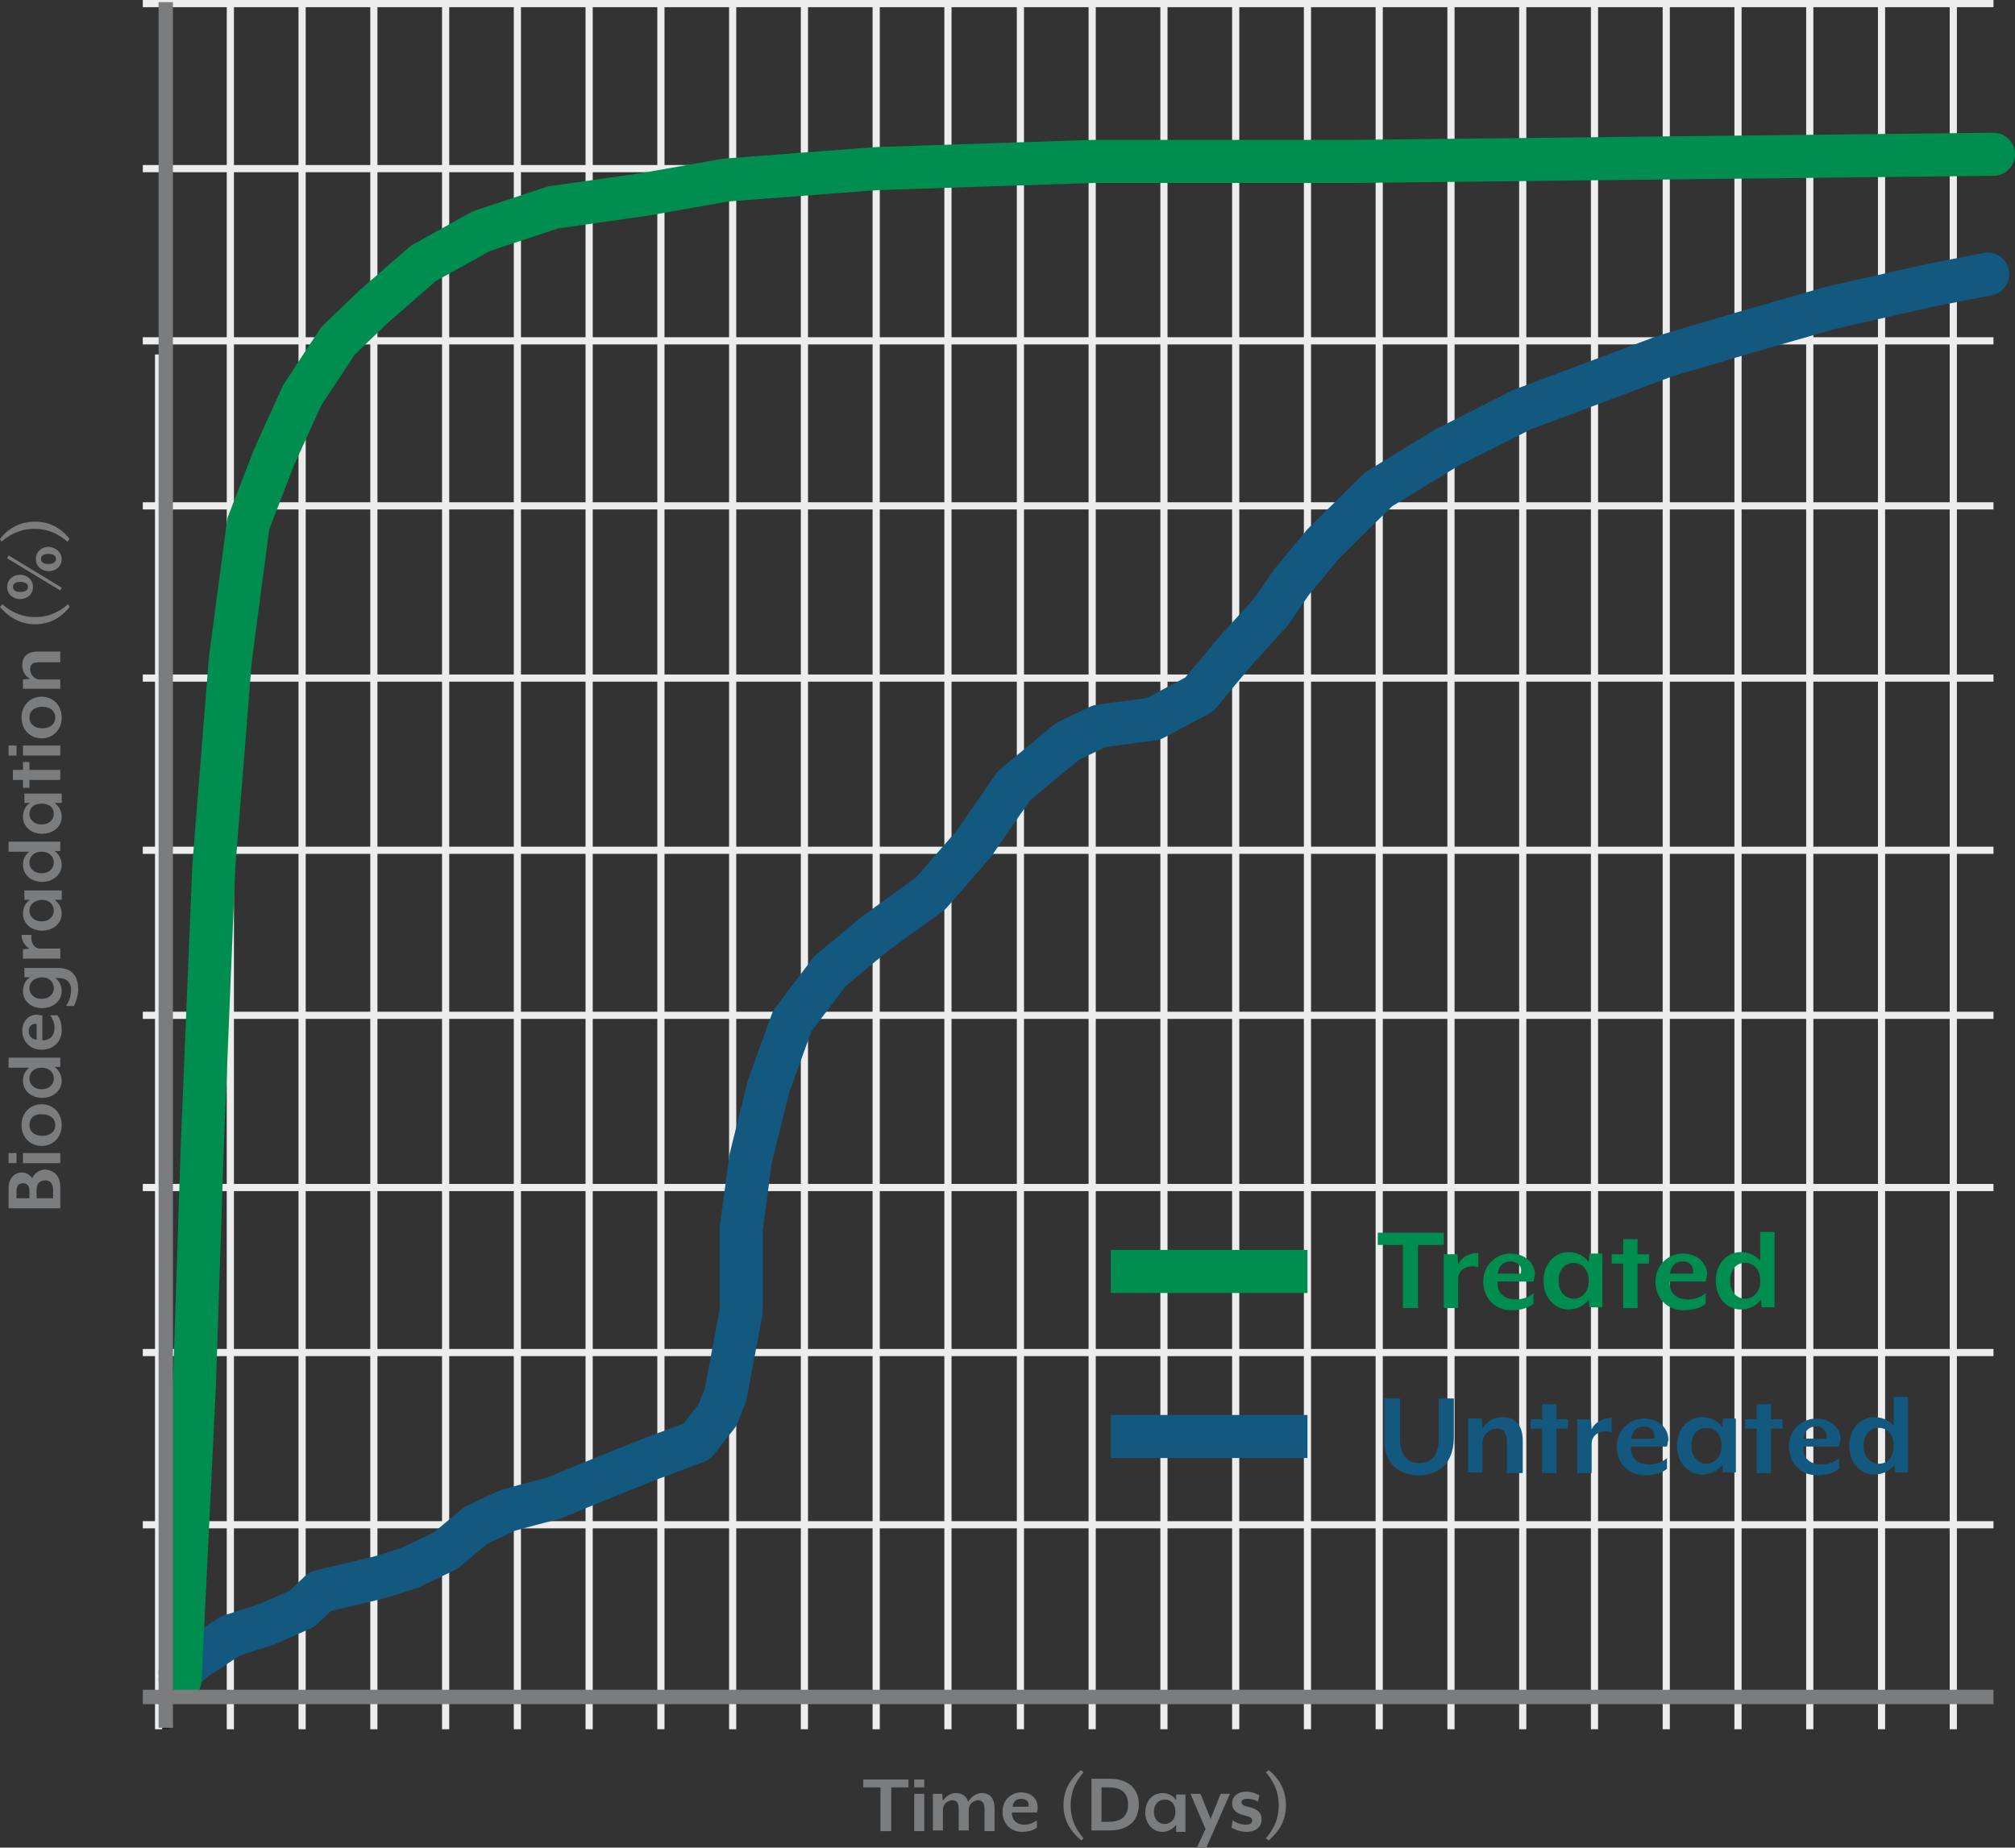 <?xml version="1.0" encoding="utf-8"?>
<!-- Generator: Adobe Illustrator 24.1.0, SVG Export Plug-In . SVG Version: 6.00 Build 0)  -->
<svg version="1.1" xmlns="http://www.w3.org/2000/svg" xmlns:xlink="http://www.w3.org/1999/xlink" x="0px" y="0px"
	 viewBox="0 0 280.8 257.5" style="enable-background:new 0 0 280.8 257.5;" xml:space="preserve">
<rect x="0" y="0" width="280.8" height="257.5" fill="#333333" stroke="none"/>
<style type="text/css">
	.st0{fill:none;stroke:#1D1D1B;stroke-miterlimit:10;}
	.st1{fill:#5C5D5F;stroke:#EDEDED;stroke-miterlimit:10;}
	.st2{fill:#7B7C7E;}
	.st3{fill:none;stroke:#008E50;stroke-width:6;stroke-miterlimit:10;}
	.st4{fill:none;stroke:#13587F;stroke-width:6;stroke-miterlimit:10;}
	.st5{fill:#008E50;}
	.st6{fill:#13587F;}
	.st7{fill:none;stroke:#13587F;stroke-width:6;stroke-linecap:round;stroke-linejoin:round;stroke-miterlimit:10;}
	.st8{fill:none;stroke:#008E50;stroke-width:6;stroke-linecap:round;stroke-linejoin:round;stroke-miterlimit:10;}
	.st9{fill:none;stroke:#7B7C7E;stroke-width:2;stroke-miterlimit:10;}
</style>
<g id="chart">
	<line class="st0" x1="23.1" y1="49.4" x2="23.1" y2="241"/>
	<line class="st1" x1="277.8" y1="212.5" x2="19.9" y2="212.5"/>
	<line class="st1" x1="277.8" y1="188.5" x2="19.9" y2="188.5"/>
	<line class="st1" x1="277.8" y1="165.5" x2="19.9" y2="165.5"/>
	<line class="st1" x1="277.8" y1="141.5" x2="19.9" y2="141.5"/>
	<line class="st1" x1="277.8" y1="118.5" x2="19.9" y2="118.5"/>
	<line class="st1" x1="277.8" y1="94.5" x2="19.9" y2="94.5"/>
	<g>
		<path class="st2" d="M124.2,249.1v6.1h-1.5v-6.1h-2.4v-1.1h6.3v1.1H124.2z"/>
		<path class="st2" d="M127.4,249.1v-1.1h1.4v1.1H127.4z M127.4,255.1V250h1.4v5.2H127.4z"/>
		<path class="st2" d="M137.2,255.1v-2.9c0-0.9-0.3-1.3-0.9-1.3s-1.3,0.5-1.3,1.3v2.9h-1.4v-2.9c0-0.9-0.2-1.3-0.9-1.3
			c-0.6,0-1.3,0.5-1.3,1.3v2.9h-1.4V250h1.3l0.1,1c0.4-0.7,1.1-1.1,1.8-1.1c1,0,1.5,0.5,1.7,1.2c0.5-0.7,1.1-1.2,1.9-1.2
			c1.4,0,1.8,1,1.8,2.2v3.1H137.2z"/>
		<path class="st2" d="M144.5,252.6h-3.5c0,0.8,0.4,1.7,1.8,1.7c0.6,0,1.3-0.3,1.7-0.6v1c-0.5,0.4-1.2,0.6-2.1,0.6
			c-1.6,0-2.7-1.2-2.7-2.8c0-1.7,1.3-2.7,2.6-2.7c1.3,0,2.3,0.8,2.3,2.1C144.6,252.1,144.6,252.4,144.5,252.6z M142.3,250.7
			c-0.6,0-1.1,0.3-1.2,1.1h2.2C143.5,251.2,143.1,250.7,142.3,250.7z"/>
		<path class="st2" d="M150.7,256.5c-1.5-1.2-2.5-2.8-2.5-4.9s0.9-3.6,2.4-4.9l0.4,0.3c-0.7,0.8-1.8,2.3-1.8,4.6s1.1,3.8,1.8,4.6
			L150.7,256.5z"/>
		<path class="st2" d="M154.6,255.1h-2.5v-7.2h2.5c2.9,0,4.1,1.6,4.1,3.6C158.7,253.5,157.5,255.1,154.6,255.1z M154.5,249.1h-1v4.8
			h1c2,0,2.7-1,2.7-2.4C157.2,250.1,156.5,249.1,154.5,249.1z"/>
		<path class="st2" d="M163.9,255.1l0-0.8c-0.4,0.6-1.2,1-1.9,1c-1.4,0-2.4-1.2-2.4-2.7c0-1.6,1-2.7,2.4-2.7c0.7,0,1.5,0.3,1.9,1
			l0-0.8h1.3v5.2H163.9z M162.3,250.8c-0.8,0-1.5,0.6-1.5,1.7s0.7,1.7,1.5,1.7s1.5-0.6,1.5-1.7S163.2,250.8,162.3,250.8z"/>
		<path class="st2" d="M168.1,257.5h-1.3l1.2-2.6l-2.1-4.9h1.4l1.4,3.5l1.4-3.5h1.3L168.1,257.5z"/>
		<path class="st2" d="M173.7,255.3c-1.1,0-1.9-0.5-2.1-0.6l0.2-1c0.4,0.3,1.1,0.6,1.8,0.6c0.6,0,0.9-0.2,0.9-0.6
			c0-0.4-0.4-0.5-1.1-0.7c-1.3-0.3-1.7-0.9-1.7-1.7c0-0.8,0.6-1.6,2-1.6c0.9,0,1.6,0.4,1.8,0.5l-0.2,0.9c-0.4-0.3-1-0.4-1.5-0.4
			c-0.6,0-0.8,0.2-0.8,0.5c0,0.3,0.4,0.5,0.9,0.6c1.4,0.3,1.9,0.9,1.9,1.6C175.9,254.6,175,255.3,173.7,255.3z"/>
		<path class="st2" d="M176.8,256.5l-0.4-0.3c0.7-0.8,1.8-2.3,1.8-4.6s-1.1-3.8-1.8-4.6l0.4-0.3c1.5,1.2,2.4,2.8,2.4,4.9
			S178.3,255.2,176.8,256.5z"/>
	</g>
	<g>
		<path class="st2" d="M8.4,165.5v2.9H1.2v-2.8c0-1.5,0.9-2.2,1.9-2.2c0.6,0,1.1,0.4,1.4,0.8c0.3-0.7,1-1.2,1.8-1.2
			C7.5,163.1,8.4,163.8,8.4,165.5z M4.1,167v-1.1c0-0.7-0.4-1-0.9-1s-0.9,0.3-0.9,1v1.1H4.1z M5.1,165.8v1.2h2.3v-1.2
			c0-0.9-0.5-1.3-1.1-1.3C5.6,164.5,5.1,164.9,5.1,165.8z"/>
		<path class="st2" d="M2.4,162.1H1.2v-1.4h1.1V162.1z M8.4,162.1H3.2v-1.4h5.2V162.1z"/>
		<path class="st2" d="M8.6,156.8c0,1.7-1.2,2.9-2.8,2.9c-1.6,0-2.8-1.2-2.8-2.9c0-1.7,1.2-2.9,2.8-2.9
			C7.4,153.9,8.6,155.1,8.6,156.8z M4.1,156.8c0,0.9,0.7,1.5,1.8,1.5c1.1,0,1.8-0.6,1.8-1.5c0-0.9-0.7-1.5-1.8-1.5
			C4.8,155.2,4.1,155.8,4.1,156.8z"/>
		<path class="st2" d="M8.4,148.7l-0.8,0c0.6,0.4,1,1.2,1,1.9c0,1.4-1.2,2.4-2.7,2.4c-1.6,0-2.7-1-2.7-2.4c0-0.7,0.3-1.4,0.9-1.8
			H1.2v-1.4h7.2V148.7z M4.1,150.3c0,0.8,0.6,1.5,1.7,1.5c1.1,0,1.7-0.7,1.7-1.5s-0.6-1.5-1.7-1.5C4.7,148.8,4.1,149.5,4.1,150.3z"
			/>
		<path class="st2" d="M5.9,141.5v3.5c0.8,0,1.7-0.4,1.7-1.8c0-0.6-0.3-1.3-0.6-1.7h1c0.4,0.5,0.6,1.2,0.6,2.1
			c0,1.6-1.2,2.7-2.8,2.7c-1.7,0-2.7-1.3-2.7-2.6c0-1.3,0.8-2.3,2.1-2.3C5.4,141.5,5.7,141.5,5.9,141.5z M4,143.7
			c0,0.6,0.3,1.1,1.1,1.2v-2.2C4.5,142.6,4,143,4,143.7z"/>
		<path class="st2" d="M10.9,137.9c0,0.8-0.3,1.7-0.6,2.3H9.2c0.5-0.8,0.7-1.4,0.7-2.3c0-0.9-0.5-1.6-1.8-1.6H7.7
			c0.6,0.4,0.9,1.2,0.9,1.8c0,1.4-1.2,2.4-2.7,2.4c-1.6,0-2.7-1-2.7-2.4c0-0.7,0.3-1.5,1-1.9l-0.8,0v-1.3h4.7
			C10.4,134.9,10.9,136.5,10.9,137.9z M4.1,137.7c0,0.8,0.6,1.5,1.7,1.5c1.1,0,1.7-0.7,1.7-1.5s-0.6-1.5-1.7-1.5
			C4.7,136.3,4.1,136.9,4.1,137.7z"/>
		<path class="st2" d="M5.6,132.2h2.8v1.4H3.2v-1.3l0.9-0.1c-0.6-0.3-1.1-1.1-1.1-1.9h1.4C4.2,131.2,4.7,132.2,5.6,132.2z"/>
		<path class="st2" d="M8.4,125.4l-0.8,0c0.6,0.4,1,1.2,1,1.9c0,1.4-1.2,2.4-2.7,2.4c-1.6,0-2.7-1-2.7-2.4c0-0.7,0.3-1.5,1-1.9
			l-0.8,0v-1.3h5.2V125.4z M4.1,126.9c0,0.8,0.6,1.5,1.7,1.5c1.1,0,1.7-0.7,1.7-1.5s-0.6-1.5-1.7-1.5C4.7,125.5,4.1,126.1,4.1,126.9
			z"/>
		<path class="st2" d="M8.4,118.6l-0.8,0c0.6,0.4,1,1.2,1,1.9c0,1.4-1.2,2.4-2.7,2.4c-1.6,0-2.7-1-2.7-2.4c0-0.7,0.3-1.4,0.9-1.8
			H1.2v-1.4h7.2V118.6z M4.1,120.2c0,0.8,0.6,1.5,1.7,1.5c1.1,0,1.7-0.7,1.7-1.5s-0.6-1.5-1.7-1.5C4.7,118.7,4.1,119.4,4.1,120.2z"
			/>
		<path class="st2" d="M8.4,111.9l-0.8,0c0.6,0.4,1,1.2,1,1.9c0,1.4-1.2,2.4-2.7,2.4c-1.6,0-2.7-1-2.7-2.4c0-0.7,0.3-1.5,1-1.9
			l-0.8,0v-1.3h5.2V111.9z M4.1,113.4c0,0.8,0.6,1.5,1.7,1.5c1.1,0,1.7-0.7,1.7-1.5S6.9,112,5.8,112C4.7,112,4.1,112.6,4.1,113.4z"
			/>
		<path class="st2" d="M4.1,107.3h4.3v1.4H4.1v1.1H3.2v-1.1H1.8v-1.4h1.4v-1.1h0.9V107.3z"/>
		<path class="st2" d="M2.4,105.3H1.2v-1.4h1.1V105.3z M8.4,105.3H3.2v-1.4h5.2V105.3z"/>
		<path class="st2" d="M8.6,100c0,1.7-1.2,2.9-2.8,2.9c-1.6,0-2.8-1.2-2.8-2.9c0-1.7,1.2-2.9,2.8-2.9C7.4,97.1,8.6,98.3,8.6,100z
			 M4.1,100c0,0.9,0.7,1.5,1.8,1.5c1.1,0,1.8-0.6,1.8-1.5c0-0.9-0.7-1.5-1.8-1.5C4.8,98.5,4.1,99.1,4.1,100z"/>
		<path class="st2" d="M8.4,92.3H5.5c-1,0-1.3,0.3-1.3,1c0,0.7,0.6,1.4,1.3,1.4h2.9V96H3.2v-1.3l1-0.1c-0.7-0.3-1.1-1.1-1.1-1.9
			c0-1.4,1-1.9,2.2-1.9h3.1V92.3z"/>
		<path class="st2" d="M9.7,84.6C8.5,86.1,6.9,87,4.9,87c-2,0-3.6-0.9-4.9-2.4l0.3-0.4C1.1,84.9,2.6,86,4.9,86
			c2.3,0,3.8-1.1,4.6-1.8L9.7,84.6z"/>
		<path class="st2" d="M4.6,81.8c0,1-0.8,1.7-1.8,1.7c-1,0-1.8-0.7-1.8-1.7c0-1,0.8-1.7,1.8-1.7C3.8,80.1,4.6,80.8,4.6,81.8z
			 M1.8,81.8c0,0.4,0.3,0.7,1,0.7c0.8,0,1.1-0.3,1.1-0.7c0-0.4-0.3-0.7-1.1-0.7C2.1,81.1,1.8,81.4,1.8,81.8z M8.6,81.9l-0.2,0.4
			L1,77.8l0.2-0.4L8.6,81.9z M8.6,77.9c0,1-0.8,1.7-1.8,1.7c-1,0-1.8-0.7-1.8-1.7c0-1,0.8-1.7,1.8-1.7C7.8,76.3,8.6,77,8.6,77.9z
			 M5.7,77.9c0,0.4,0.3,0.7,1,0.7c0.8,0,1.1-0.3,1.1-0.7c0-0.4-0.3-0.7-1.1-0.7C6,77.2,5.7,77.5,5.7,77.9z"/>
		<path class="st2" d="M9.7,75.1l-0.3,0.4c-0.8-0.7-2.3-1.8-4.6-1.8c-2.3,0-3.8,1.1-4.6,1.8L0,75.1c1.2-1.5,2.8-2.4,4.9-2.4
			C6.9,72.7,8.5,73.6,9.7,75.1z"/>
	</g>
	<line class="st1" x1="277.8" y1="70.5" x2="19.9" y2="70.5"/>
	<line class="st1" x1="277.8" y1="47.5" x2="19.9" y2="47.5"/>
	<line class="st1" x1="277.8" y1="23.5" x2="19.9" y2="23.5"/>
	<line class="st1" x1="277.8" y1="0.5" x2="19.9" y2="0.5"/>
	<line class="st1" x1="272.2" y1="0.5" x2="272.2" y2="241"/>
	<line class="st1" x1="262.2" y1="0.5" x2="262.2" y2="241"/>
	<line class="st1" x1="252.2" y1="0.5" x2="252.2" y2="241"/>
	<line class="st1" x1="242.2" y1="0.5" x2="242.2" y2="241"/>
	<line class="st1" x1="232.2" y1="0.5" x2="232.2" y2="241"/>
	<line class="st1" x1="222.2" y1="0.5" x2="222.2" y2="241"/>
	<line class="st1" x1="212.2" y1="0.5" x2="212.2" y2="241"/>
	<line class="st1" x1="202.2" y1="0.5" x2="202.2" y2="241"/>
	<line class="st1" x1="192.2" y1="0.5" x2="192.2" y2="241"/>
	<line class="st1" x1="182.2" y1="0.5" x2="182.2" y2="241"/>
	<line class="st1" x1="172.2" y1="0.5" x2="172.2" y2="241"/>
	<line class="st1" x1="162.2" y1="0.5" x2="162.2" y2="241"/>
	<line class="st1" x1="152.2" y1="0.5" x2="152.2" y2="241"/>
	<line class="st1" x1="142.2" y1="0.5" x2="142.2" y2="241"/>
	<line class="st1" x1="132.1" y1="0.5" x2="132.1" y2="241"/>
	<line class="st1" x1="122.1" y1="0.5" x2="122.1" y2="241"/>
	<line class="st1" x1="112.1" y1="0.5" x2="112.1" y2="241"/>
	<line class="st1" x1="102.1" y1="0.5" x2="102.1" y2="241"/>
	<line class="st1" x1="92.1" y1="0.5" x2="92.1" y2="241"/>
	<line class="st1" x1="82.1" y1="0.5" x2="82.1" y2="241"/>
	<line class="st1" x1="72.1" y1="0.5" x2="72.1" y2="241"/>
	<line class="st1" x1="62.1" y1="0.5" x2="62.1" y2="241"/>
	<line class="st1" x1="52.1" y1="0.5" x2="52.1" y2="241"/>
	<line class="st1" x1="42.1" y1="0.5" x2="42.1" y2="241"/>
	<line class="st1" x1="32.1" y1="0.5" x2="32.1" y2="241"/>
	<line class="st1" x1="22.1" y1="49.4" x2="22.1" y2="241"/>
</g>
<g id="lines">
	<line class="st3" x1="154.8" y1="177.2" x2="182.2" y2="177.2"/>
	<line class="st4" x1="154.8" y1="200.2" x2="182.2" y2="200.2"/>
	<g>
		<path class="st5" d="M197.6,173.5v8.8h-2.1v-8.8h-3.5v-1.7h9.2v1.7H197.6z"/>
		<path class="st5" d="M203.2,178.2v4.1h-2v-7.5h1.9l0.1,1.4c0.4-0.9,1.5-1.6,2.8-1.6v2C204.6,176.2,203.2,176.9,203.2,178.2z"/>
		<path class="st5" d="M213.7,178.6h-5c-0.1,1.2,0.5,2.5,2.6,2.5c0.9,0,1.9-0.4,2.4-0.9v1.5c-0.7,0.6-1.8,0.9-3.1,0.9
			c-2.3,0-3.9-1.7-3.9-4c0-2.4,1.9-3.9,3.8-3.9c1.9,0,3.4,1.2,3.4,3C213.8,177.9,213.8,178.3,213.7,178.6z M210.5,175.8
			c-0.9,0-1.6,0.5-1.8,1.7h3.2C212.2,176.6,211.6,175.8,210.5,175.8z"/>
		<path class="st5" d="M221.5,182.3l-0.1-1.2c-0.6,0.9-1.7,1.4-2.8,1.4c-2,0-3.5-1.7-3.5-4s1.5-4,3.5-4c1.1,0,2.2,0.5,2.8,1.4
			l0.1-1.2h1.8v7.5H221.5z M219.3,176c-1.2,0-2.1,0.9-2.1,2.5s1,2.5,2.1,2.5s2.1-0.9,2.1-2.5S220.4,176,219.3,176z"/>
		<path class="st5" d="M228.2,176.1v6.2h-2v-6.2h-1.6v-1.3h1.6v-2.1h2v2.1h1.6v1.3H228.2z"/>
		<path class="st5" d="M237.7,178.6h-5c-0.1,1.2,0.5,2.5,2.6,2.5c0.9,0,1.9-0.4,2.4-0.9v1.5c-0.7,0.6-1.8,0.9-3.1,0.9
			c-2.3,0-3.9-1.7-3.9-4c0-2.4,1.9-3.9,3.8-3.9c1.9,0,3.4,1.2,3.4,3C237.8,177.9,237.8,178.3,237.7,178.6z M234.5,175.8
			c-0.9,0-1.6,0.5-1.8,1.7h3.2C236.1,176.6,235.6,175.8,234.5,175.8z"/>
		<path class="st5" d="M245.5,182.3l-0.1-1.2c-0.6,0.9-1.7,1.4-2.8,1.4c-2,0-3.5-1.7-3.5-4s1.5-4,3.5-4c1,0,2,0.4,2.7,1.2v-4h2v10.5
			H245.5z M243.2,176c-1.2,0-2.1,0.9-2.1,2.5s1,2.5,2.1,2.5s2.1-0.9,2.1-2.5S244.4,176,243.2,176z"/>
	</g>
	<g>
		<path class="st6" d="M197.7,205.6c-2.8,0-4.8-1.6-4.8-5.1v-5.6h2.2v5.6c0,2.3,1,3.4,2.7,3.4c1.7,0,2.7-1.1,2.7-3.4v-5.6h2.1v5.6
			C202.5,204,200.5,205.6,197.7,205.6z"/>
		<path class="st6" d="M210,205.3v-4.2c0-1.5-0.5-2-1.4-2c-1,0-2,0.9-2,1.9v4.2h-2v-7.5h1.9l0.1,1.4c0.5-1,1.6-1.6,2.8-1.6
			c2,0,2.8,1.4,2.8,3.3v4.5H210z"/>
		<path class="st6" d="M216.9,199.1v6.2h-2v-6.2h-1.6v-1.3h1.6v-2.1h2v2.1h1.6v1.3H216.9z"/>
		<path class="st6" d="M221.8,201.2v4.1h-2v-7.5h1.9l0.1,1.4c0.4-0.9,1.5-1.6,2.8-1.6v2C223.1,199.2,221.8,199.9,221.8,201.2z"/>
		<path class="st6" d="M232.3,201.6h-5c-0.1,1.2,0.5,2.5,2.6,2.5c0.9,0,1.9-0.4,2.4-0.9v1.5c-0.7,0.6-1.8,0.9-3.1,0.9
			c-2.3,0-3.9-1.7-3.9-4c0-2.4,1.9-3.9,3.8-3.9c1.9,0,3.4,1.2,3.4,3C232.4,200.9,232.4,201.3,232.3,201.6z M229.1,198.8
			c-0.9,0-1.6,0.5-1.8,1.7h3.2C230.7,199.6,230.2,198.8,229.1,198.8z"/>
		<path class="st6" d="M240.1,205.3l-0.1-1.2c-0.6,0.9-1.7,1.4-2.8,1.4c-2,0-3.5-1.7-3.5-4s1.5-4,3.5-4c1.1,0,2.2,0.5,2.8,1.4
			l0.1-1.2h1.8v7.5H240.1z M237.8,199c-1.2,0-2.1,0.9-2.1,2.5s1,2.5,2.1,2.5s2.1-0.9,2.1-2.5S239,199,237.8,199z"/>
		<path class="st6" d="M246.8,199.1v6.2h-2v-6.2h-1.6v-1.3h1.6v-2.1h2v2.1h1.6v1.3H246.8z"/>
		<path class="st6" d="M256.3,201.6h-5c-0.1,1.2,0.5,2.5,2.6,2.5c0.9,0,1.9-0.4,2.4-0.9v1.5c-0.7,0.6-1.8,0.9-3.1,0.9
			c-2.3,0-3.9-1.7-3.9-4c0-2.4,1.9-3.9,3.8-3.9c1.9,0,3.4,1.2,3.4,3C256.4,200.9,256.3,201.3,256.3,201.6z M253.1,198.8
			c-0.9,0-1.6,0.5-1.8,1.7h3.2C254.7,199.6,254.1,198.8,253.1,198.8z"/>
		<path class="st6" d="M264.1,205.3l-0.1-1.2c-0.6,0.9-1.7,1.4-2.8,1.4c-2,0-3.5-1.7-3.5-4s1.5-4,3.5-4c1,0,2,0.4,2.7,1.2v-4h2v10.5
			H264.1z M261.8,199c-1.2,0-2.1,0.9-2.1,2.5s1,2.5,2.1,2.5c1.2,0,2.1-0.9,2.1-2.5S263,199,261.8,199z"/>
	</g>
	<path class="st7" d="M25.1,233.1l2-1.8l5-3.3l5-1.6l5-2.2l2.5-2.4l8.4-2l4.1-1.3l5-2.4l4.2-3.5c0,0,3.8-1.8,4.2-2
		c0.4-0.2,6.6-1.8,6.6-1.8l7.6-3.1l6-2.4l6.4-2.4l2.9-3.7l1.1-2.8l2.2-11.7v-11.5l1.3-9.7l2.5-10.1l3.3-9.1l5.3-7l6.4-5.3l7.6-5.5
		l6-6.9l5.6-8.1l7.5-6.2l4.4-2.1l7.5-1l6.4-3.4l5-6l5-5.5l2.9-4.2l4.4-5.3l7.7-7.6l9.5-5.8l10.5-5.3l20-7.5l11.5-3.4l11.5-3.3
		l13.7-3.1l8.2-1.6"/>
	<polyline class="st8" points="25.1,234.1 27.1,192.8 28.2,159.4 29.8,120.7 32.1,91.9 34.6,73 38.2,63.7 42.1,55.1 47.1,47.5 
		52.1,42.7 59,36.7 67.1,32.2 77.1,28.9 89.8,27.1 101.1,25.1 122.1,23.5 152.2,22.5 188.3,22.5 277.8,21.5 	"/>
	<line class="st9" x1="23.1" y1="0.3" x2="23.1" y2="240.8"/>
	<line class="st9" x1="277.8" y1="236.5" x2="19.9" y2="236.5"/>
</g>
</svg>
